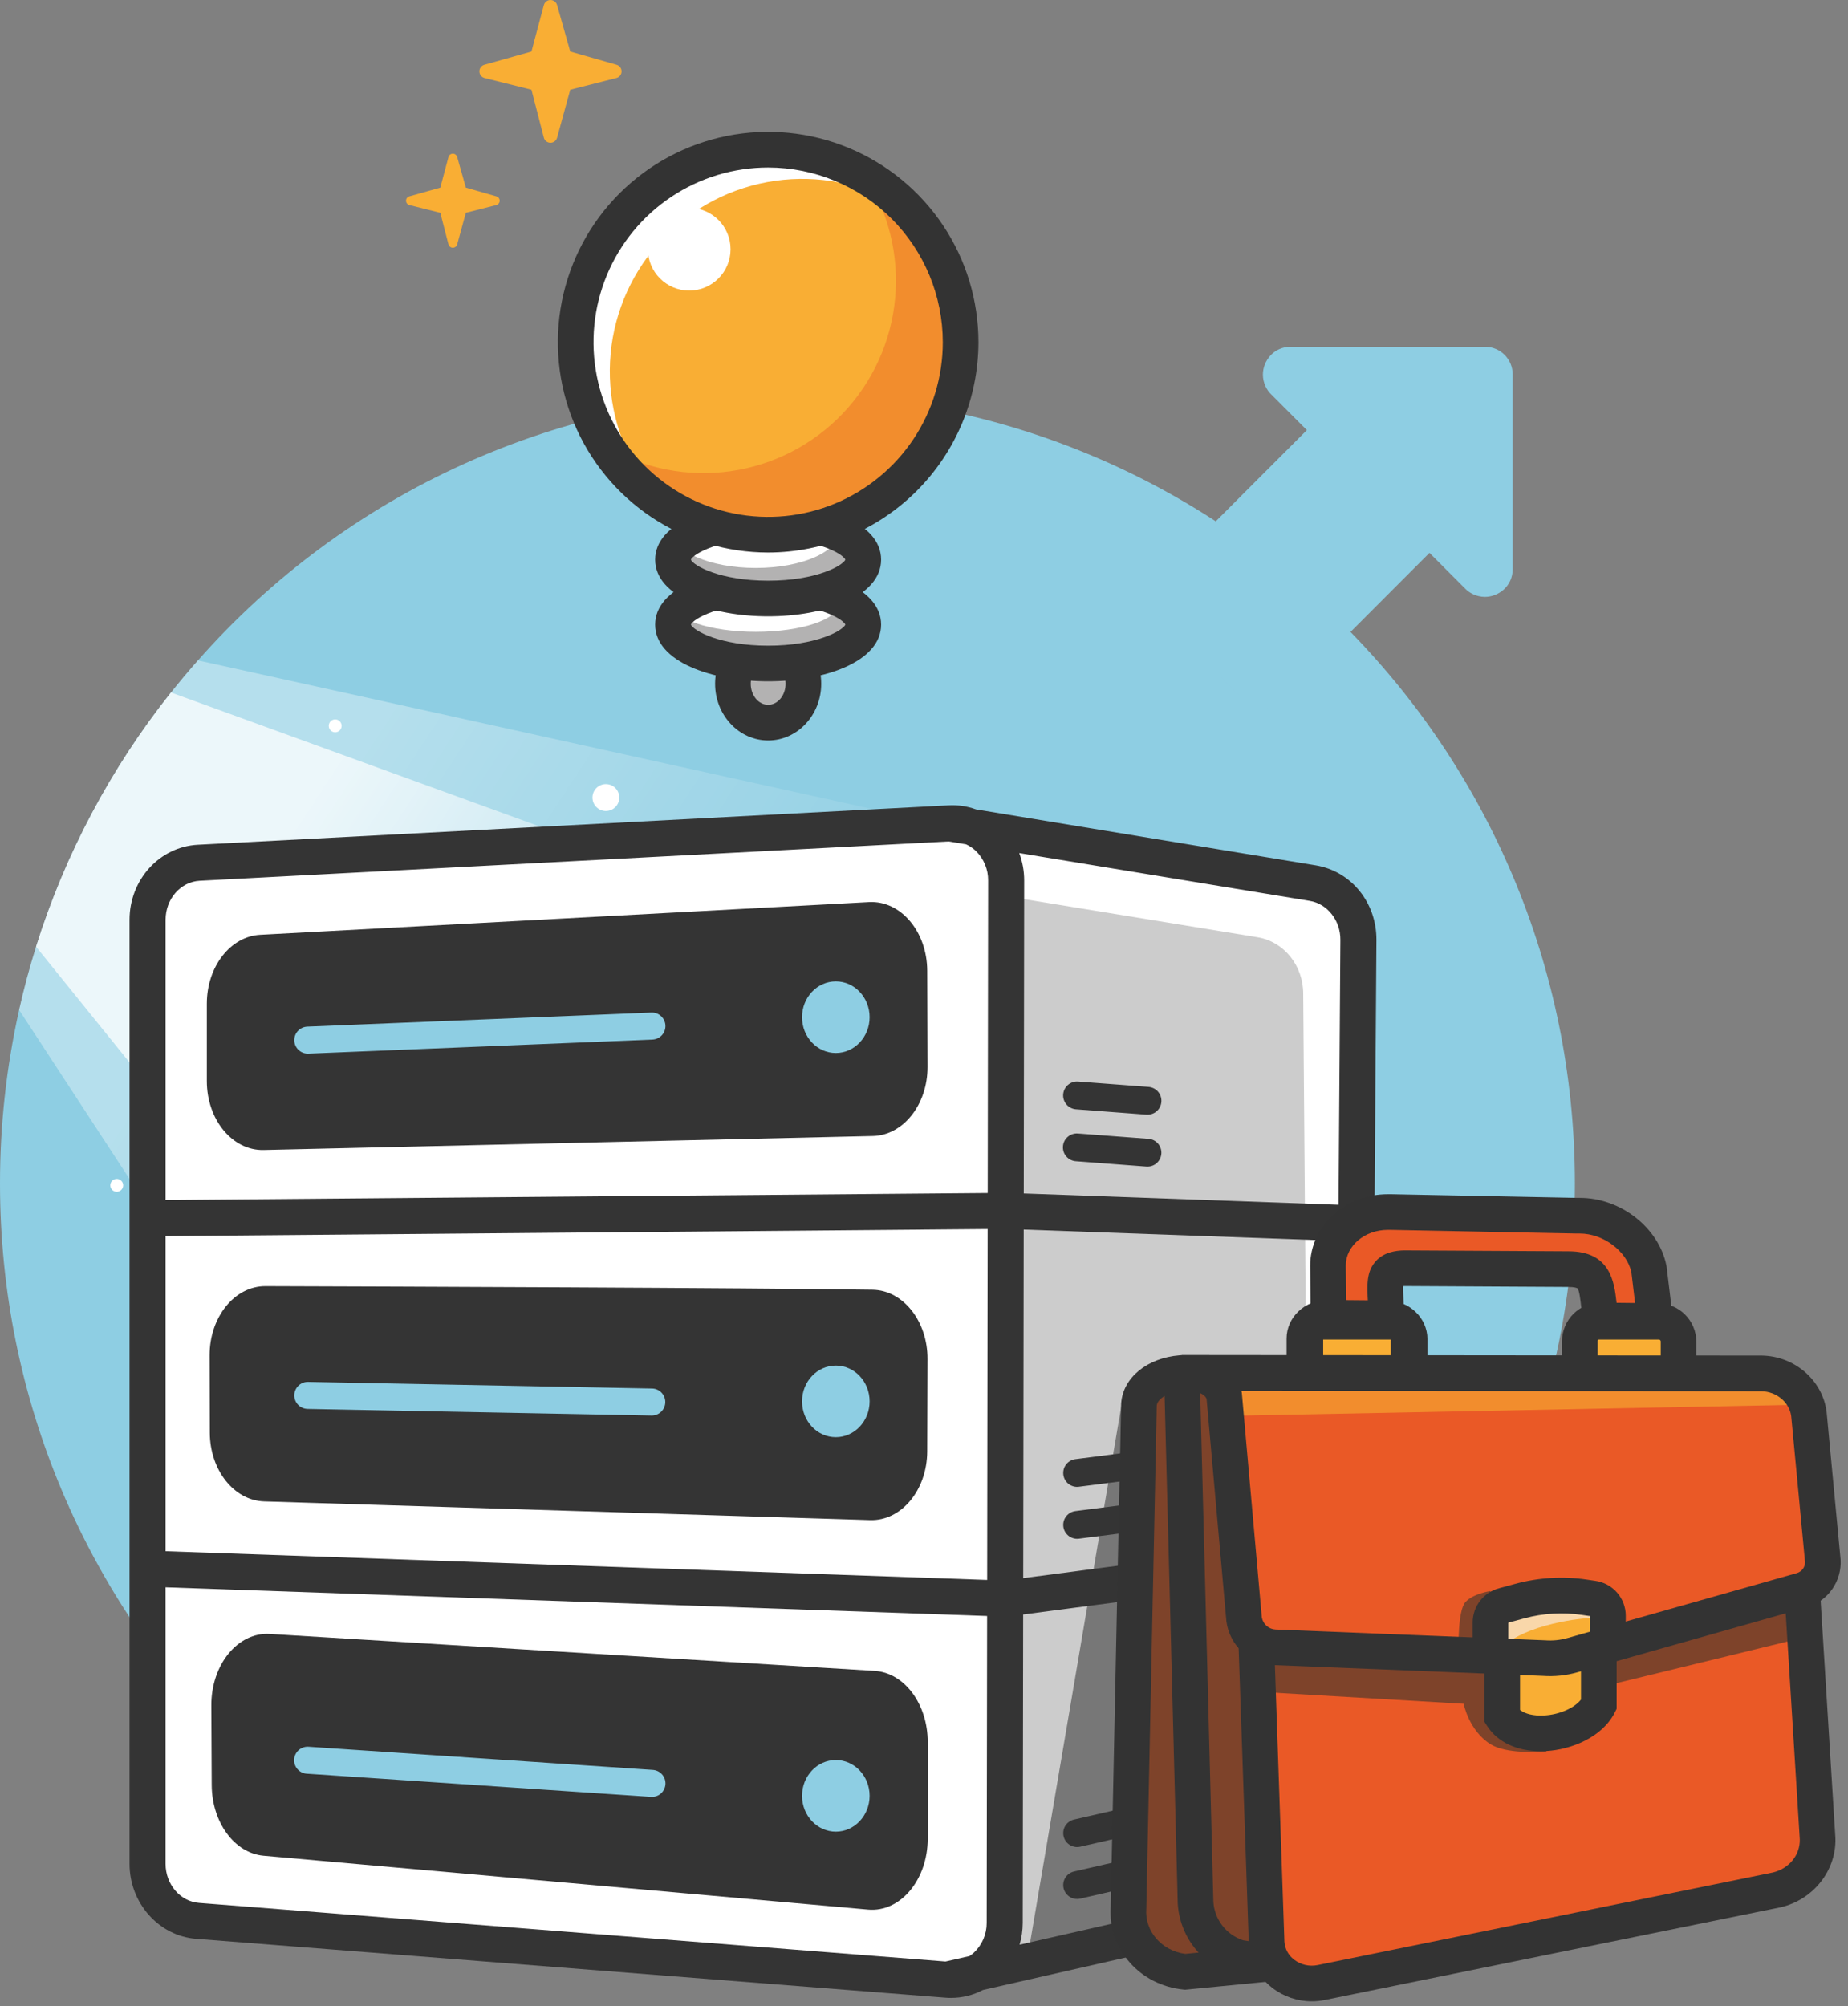 <?xml version="1.0" encoding="UTF-8"?> <svg xmlns="http://www.w3.org/2000/svg" width="164" height="178" viewBox="0 0 164 178" fill="none"><rect x="0" y="0" width="164" height="178" fill="#808080" stroke="none"/><g clip-path="url(#clip0_527_1360)"><path d="M139.761 104.999C139.761 143.66 108.474 175 69.88 175C31.287 175 1.47952e-05 143.66 1.47952e-05 104.999C-0.003 99.82 0.566 94.657 1.697 89.603C2.122 87.703 2.624 85.833 3.202 83.993V83.991C5.775 75.8 9.835 68.155 15.176 61.439H15.178C15.95 60.467 16.747 59.518 17.567 58.591C24.116 51.165 32.168 45.221 41.188 41.153C50.208 37.085 59.989 34.987 69.88 34.999C108.474 34.999 139.761 66.339 139.761 104.999Z" fill="#8ECEE3"></path><path opacity="0.35" d="M98.362 76.396L85.552 114.283L37.659 144.641L1.695 89.603C2.121 87.703 2.622 85.833 3.2 83.993V83.991C5.774 75.8 9.833 68.155 15.174 61.439H15.176C15.948 60.467 16.745 59.518 17.565 58.591L98.362 76.396Z" fill="url(#paint0_linear_527_1360)"></path><path opacity="0.75" d="M95.406 90.588L53.89 146.739L3.199 83.993V83.991C5.772 75.8 9.832 68.155 15.173 61.439H15.175L95.406 90.588Z" fill="url(#paint1_linear_527_1360)"></path><path d="M53.769 71.953C54.427 71.953 54.96 71.419 54.96 70.76C54.96 70.102 54.427 69.567 53.769 69.567C53.111 69.567 52.578 70.102 52.578 70.76C52.578 71.419 53.111 71.953 53.769 71.953Z" fill="white"></path><path d="M37.664 85.96C39.144 85.96 40.343 84.758 40.343 83.276C40.343 81.794 39.144 80.592 37.664 80.592C36.184 80.592 34.984 81.794 34.984 83.276C34.984 84.758 36.184 85.96 37.664 85.96Z" fill="white"></path><path d="M10.36 105.735C10.675 105.735 10.93 105.479 10.93 105.164C10.93 104.848 10.675 104.592 10.36 104.592C10.044 104.592 9.789 104.848 9.789 105.164C9.789 105.479 10.044 105.735 10.36 105.735Z" fill="white"></path><path d="M29.746 64.967C30.061 64.967 30.317 64.711 30.317 64.396C30.317 64.08 30.061 63.824 29.746 63.824C29.431 63.824 29.176 64.08 29.176 64.396C29.176 64.711 29.431 64.967 29.746 64.967Z" fill="white"></path><path d="M79.891 90.588C80.912 90.588 81.739 89.759 81.739 88.737C81.739 87.715 80.912 86.886 79.891 86.886C78.87 86.886 78.043 87.715 78.043 88.737C78.043 89.759 78.87 90.588 79.891 90.588Z" fill="white"></path><path d="M102.932 51.216L115.977 38.16L112.793 34.973C112.45 34.649 112.075 34.002 112.075 33.233C112.075 32.028 113.025 30.767 114.539 30.767H131.781C133.148 30.767 134.244 31.855 134.244 33.233V50.491C134.244 52.006 132.983 52.957 131.781 52.957C131.012 52.957 130.366 52.582 130.042 52.238L126.858 49.051L113.814 62.109C113.343 62.58 112.665 62.819 112.075 62.819C111.663 62.819 110.939 62.706 110.351 62.116L102.925 54.683C102.336 54.095 102.223 53.37 102.223 52.957C102.223 52.366 102.462 51.688 102.932 51.216Z" fill="#8ECEE3"></path></g><path d="M84.027 175.64L116.452 168.273C118.527 167.682 119.976 165.696 119.991 163.419L120.551 83.395C120.569 80.883 118.848 78.737 116.505 78.352L84.273 73.048" fill="white"></path><path opacity="0.2" d="M84.031 175.64L112.706 168.21C114.78 167.619 116.228 165.633 116.244 163.356L115.653 88.197C115.671 85.686 113.95 83.54 111.608 83.155L89.292 79.512" fill="#010101"></path><path d="M99.58 124.344L91.129 174.027L103.076 171.312L99.58 124.344Z" fill="#777777"></path><path d="M89.29 78.114L89.162 170.595C89.158 173.537 86.797 175.857 84.028 175.639L17.521 170.419C15.025 170.223 13.094 168.02 13.094 165.367V81.604C13.094 78.904 15.092 76.679 17.637 76.545L84.273 73.047C87.005 72.904 89.294 75.215 89.29 78.114Z" fill="white"></path><path d="M82.286 86.125L82.313 94.644C82.324 97.989 80.162 100.726 77.459 100.788L23.393 102.031C20.626 102.095 18.355 99.336 18.355 95.911V89.05C18.355 85.774 20.441 83.077 23.087 82.935L77.126 80.033C79.931 79.883 82.275 82.65 82.286 86.125Z" fill="#343434"></path><path d="M82.311 120.575L82.285 128.769C82.274 132.201 79.987 134.951 77.216 134.866L23.442 133.207C20.765 133.124 18.627 130.419 18.619 127.104L18.602 120.251C18.594 116.856 20.817 114.1 23.559 114.108C35.48 114.145 65.575 114.252 77.428 114.426C80.144 114.466 82.324 117.211 82.311 120.575Z" fill="#343434"></path><path d="M82.331 154.561V163.111C82.331 166.777 79.902 169.675 77.042 169.42L23.39 164.641C20.811 164.411 18.804 161.678 18.788 158.371L18.754 151.32C18.736 147.694 21.102 144.79 23.936 144.963L77.622 148.242C80.258 148.403 82.331 151.184 82.331 154.561Z" fill="#343434"></path><path d="M74.174 93.423C75.83 93.423 77.173 92.001 77.173 90.246C77.173 88.49 75.83 87.068 74.174 87.068C72.518 87.068 71.176 88.49 71.176 90.246C71.176 92.001 72.518 93.423 74.174 93.423Z" fill="#8ECEE3"></path><path d="M74.174 127.508C75.83 127.508 77.173 126.086 77.173 124.33C77.173 122.575 75.83 121.153 74.174 121.153C72.518 121.153 71.176 122.575 71.176 124.33C71.176 126.086 72.518 127.508 74.174 127.508Z" fill="#8ECEE3"></path><path d="M74.174 162.505C75.83 162.505 77.173 161.082 77.173 159.327C77.173 157.572 75.83 156.149 74.174 156.149C72.518 156.149 71.176 157.572 71.176 159.327C71.176 161.082 72.518 162.505 74.174 162.505Z" fill="#8ECEE3"></path><path d="M27.308 93.48C26.994 93.478 26.695 93.353 26.472 93.132C26.25 92.912 26.122 92.613 26.117 92.3C26.112 91.987 26.23 91.684 26.445 91.456C26.66 91.229 26.956 91.095 27.269 91.082L57.806 89.835C58.124 89.822 58.434 89.936 58.667 90.152C58.901 90.367 59.04 90.667 59.053 90.985C59.066 91.303 58.952 91.613 58.736 91.847C58.521 92.08 58.221 92.219 57.903 92.232L27.367 93.479C27.347 93.481 27.326 93.479 27.307 93.479L27.308 93.48Z" fill="#8ECEE3"></path><path d="M57.82 125.588L27.294 125.002C27.136 124.999 26.981 124.965 26.837 124.902C26.692 124.839 26.562 124.748 26.453 124.634C26.232 124.405 26.111 124.098 26.117 123.779C26.123 123.461 26.256 123.159 26.485 122.938C26.714 122.717 27.022 122.597 27.34 122.603L57.866 123.189C58.181 123.196 58.482 123.326 58.702 123.553C58.922 123.78 59.044 124.084 59.041 124.4C59.038 124.716 58.911 125.018 58.686 125.24C58.462 125.463 58.159 125.588 57.843 125.588H57.82Z" fill="#8ECEE3"></path><path d="M57.776 159.42L27.251 157.366C27.239 157.366 27.227 157.365 27.216 157.364C27.058 157.353 26.903 157.31 26.762 157.239C26.62 157.168 26.494 157.069 26.391 156.949C26.288 156.828 26.209 156.689 26.16 156.538C26.111 156.387 26.093 156.228 26.105 156.07C26.118 155.912 26.162 155.758 26.235 155.617C26.308 155.477 26.408 155.352 26.529 155.25C26.65 155.148 26.791 155.071 26.942 155.023C27.093 154.976 27.252 154.959 27.41 154.973L57.937 157.027C58.248 157.048 58.538 157.188 58.746 157.419C58.955 157.65 59.066 157.953 59.056 158.264C59.045 158.575 58.914 158.869 58.691 159.086C58.467 159.302 58.168 159.423 57.857 159.423C57.829 159.423 57.802 159.422 57.776 159.42Z" fill="#8ECEE3"></path><path d="M11.496 81.604V165.367C11.496 168.835 14.088 171.754 17.397 172.013L83.904 177.234C84.068 177.247 84.232 177.254 84.394 177.254C85.385 177.254 86.362 177.013 87.238 176.551L116.849 169.823L116.89 169.812C119.637 169.03 121.571 166.406 121.591 163.431L122.151 83.406C122.175 80.081 119.909 77.292 116.765 76.775L86.617 71.812C85.841 71.528 85.015 71.405 84.19 71.45L17.555 74.947C14.158 75.126 11.496 78.05 11.496 81.604ZM118.582 136.366L90.804 140.012L90.847 109.088L118.766 110.091L118.582 136.366ZM87.605 140.172L14.695 137.625V109.668L87.648 109.042L87.605 140.172ZM17.723 78.142L84.184 74.654L85.728 74.908C86.049 75.053 86.343 75.251 86.599 75.494C86.948 75.834 87.225 76.241 87.413 76.692C87.601 77.142 87.695 77.625 87.691 78.113L87.653 105.845L14.695 106.469V81.606C14.695 79.752 16.025 78.232 17.723 78.142ZM116.246 79.93C117.8 80.186 118.964 81.67 118.952 83.383L118.788 106.891L90.852 105.886L90.89 78.117C90.891 77.286 90.742 76.463 90.452 75.685L116.246 79.93H116.246ZM116.051 166.724L90.481 172.534C90.666 171.905 90.76 171.253 90.761 170.597L90.799 143.237L118.56 139.595L118.393 163.407C118.383 164.957 117.422 166.315 116.052 166.724H116.051ZM17.647 168.824C15.991 168.694 14.694 167.176 14.694 165.367V140.826L87.6 143.372L87.562 170.593C87.566 171.087 87.467 171.576 87.273 172.03C87.08 172.485 86.794 172.894 86.436 173.233C86.311 173.347 86.177 173.451 86.036 173.543L83.911 174.026L17.648 168.825L17.647 168.824Z" fill="#343434"></path><path d="M101.831 103.504C102.151 103.504 102.458 103.38 102.688 103.158C102.918 102.936 103.054 102.634 103.066 102.315C103.077 101.996 102.965 101.684 102.752 101.446C102.539 101.208 102.242 101.061 101.923 101.038L95.673 100.565C95.51 100.551 95.346 100.569 95.19 100.618C95.034 100.667 94.89 100.747 94.765 100.853C94.64 100.959 94.537 101.088 94.463 101.234C94.389 101.38 94.344 101.539 94.332 101.702C94.319 101.865 94.34 102.029 94.391 102.184C94.442 102.339 94.524 102.483 94.632 102.606C94.739 102.729 94.87 102.83 95.017 102.903C95.164 102.975 95.323 103.017 95.487 103.027L101.737 103.501C101.769 103.503 101.8 103.504 101.831 103.504V103.504Z" fill="#343434"></path><path d="M101.834 98.896C102.153 98.896 102.461 98.773 102.691 98.551C102.921 98.329 103.056 98.027 103.068 97.708C103.08 97.388 102.968 97.077 102.755 96.839C102.542 96.6 102.245 96.454 101.926 96.43L95.676 95.957C95.349 95.932 95.026 96.038 94.778 96.252C94.529 96.465 94.376 96.769 94.351 97.095C94.326 97.421 94.432 97.745 94.646 97.993C94.859 98.241 95.162 98.395 95.489 98.419L101.739 98.893C101.771 98.895 101.803 98.896 101.834 98.896Z" fill="#343434"></path><path d="M95.427 134.066C95.117 134.107 94.834 134.264 94.636 134.506C94.438 134.748 94.338 135.055 94.358 135.367C94.377 135.679 94.515 135.972 94.742 136.187C94.969 136.402 95.269 136.522 95.581 136.525C95.634 136.525 95.687 136.521 95.739 136.515L101.99 135.717C102.311 135.671 102.601 135.5 102.797 135.242C102.993 134.984 103.08 134.659 103.039 134.338C102.998 134.016 102.832 133.724 102.577 133.523C102.322 133.323 101.999 133.231 101.677 133.267L95.427 134.065V134.066Z" fill="#343434"></path><path d="M101.99 131.109C102.311 131.063 102.601 130.893 102.797 130.635C102.993 130.377 103.08 130.052 103.039 129.73C102.998 129.409 102.832 129.116 102.577 128.916C102.322 128.716 101.999 128.624 101.677 128.66L95.427 129.458C95.117 129.499 94.834 129.656 94.636 129.898C94.438 130.14 94.338 130.447 94.358 130.759C94.377 131.071 94.515 131.364 94.742 131.579C94.969 131.794 95.269 131.914 95.581 131.917C95.634 131.916 95.687 131.913 95.739 131.906L101.99 131.109V131.109Z" fill="#343434"></path><path d="M94.384 167.508C94.419 167.667 94.485 167.817 94.578 167.95C94.67 168.083 94.788 168.196 94.925 168.284C95.062 168.371 95.214 168.43 95.374 168.459C95.534 168.487 95.697 168.484 95.856 168.449L102.106 167.016L102.127 167.011C102.446 166.935 102.721 166.736 102.892 166.457C103.064 166.178 103.118 165.842 103.041 165.523C102.965 165.205 102.766 164.93 102.487 164.758C102.208 164.587 101.872 164.533 101.554 164.609L95.305 166.042C94.99 166.117 94.717 166.313 94.544 166.587C94.372 166.861 94.315 167.192 94.384 167.508Z" fill="#343434"></path><path d="M94.384 162.901C94.419 163.06 94.485 163.21 94.578 163.343C94.67 163.476 94.788 163.589 94.925 163.676C95.062 163.764 95.214 163.823 95.374 163.852C95.533 163.88 95.697 163.877 95.856 163.842L102.106 162.409C102.421 162.331 102.693 162.133 102.863 161.857C103.033 161.581 103.088 161.249 103.015 160.933C102.943 160.617 102.749 160.342 102.475 160.168C102.202 159.994 101.871 159.934 101.554 160.002L95.305 161.435C94.99 161.51 94.717 161.706 94.544 161.98C94.372 162.254 94.315 162.585 94.384 162.901Z" fill="#343434"></path><path d="M101.5 123.429L100.395 171.22L104.268 175.64L113.01 174.177L116.415 176.745L158.851 167.882L161.249 163.945L159.928 141.077L161.303 138.793L159.431 123.182L154.263 121.802L104.879 121.153L101.5 123.429Z" fill="#EA5926"></path><path d="M112.106 150.119L129.89 151.161C129.89 151.161 130.355 153.543 132.27 154.745C133.667 155.622 136.507 155.423 137.181 155.423L141.912 149.706L160.292 145.231L159.893 141.156L144.061 145.231L135.67 146.374L131.871 146.313L132.27 141.156C132.27 141.156 130.762 141.374 130.056 142.129C129.351 142.883 129.447 146.273 129.447 146.273L112.105 145.995L112.106 150.119Z" fill="#7E432A"></path><path d="M101.5 123.429L100.395 171.22L104.111 174.939H113.01L111.49 145.541L108.282 121.802L101.5 123.429Z" fill="#7E432A"></path><path d="M160.327 124.616L108.945 125.62L107.344 121.802H157.113L160.327 124.616Z" fill="#F28D2D"></path><path d="M132.27 143.015V146.296L133.877 152.868L137.944 153.702L141.802 151.513L142.427 143.276L132.27 143.015Z" fill="#F9AE34"></path><path d="M132.535 146.926C132.535 146.926 133.478 145.257 137.092 144.25C140.707 143.243 142.896 143.59 142.896 143.59L140.637 141.078L132.27 142.304L132.535 146.926Z" fill="#F9D7AA"></path><path d="M115.801 121.359V118.762C115.801 117.766 116.695 116.958 117.798 116.958L123.055 117.004C124.158 117.004 125.052 117.812 125.052 118.808V121.359" fill="#F9AE34"></path><path d="M140.199 121.359V118.955C140.211 118.465 140.417 118 140.772 117.662C141.127 117.323 141.601 117.14 142.091 117.151L147.071 117.207C147.561 117.195 148.035 117.379 148.39 117.717C148.745 118.055 148.951 118.52 148.963 119.01V121.359" fill="#F9AE34"></path><path d="M146.649 116.203L145.6 110.299C145.6 109.125 144.496 108.19 142.933 108.247L120.449 107.967C119.929 108.011 119.443 108.244 119.082 108.622C118.722 109 118.513 109.497 118.495 110.019L118.105 115.716L122.855 115.805L123.37 112.204L141.56 112.864L142.354 116.124L146.649 116.203Z" fill="#EA5926"></path><path d="M126.677 121.359H123.427V118.807C123.389 118.745 123.333 118.696 123.267 118.664C123.201 118.633 123.128 118.621 123.055 118.629L117.783 118.583C117.713 118.576 117.642 118.589 117.579 118.62C117.515 118.652 117.462 118.701 117.425 118.762V121.359H114.176V118.762C114.176 116.871 115.8 115.333 117.798 115.333L123.069 115.379C125.052 115.379 126.677 116.917 126.677 118.807V121.359Z" fill="#333333"></path><path d="M150.543 121.359H147.38V119.01C147.38 118.905 147.253 118.788 147.07 118.788L142.072 118.733C142.004 118.728 141.937 118.748 141.884 118.788C141.83 118.829 141.793 118.889 141.78 118.955V121.359H138.617V118.955C138.63 118.046 139.003 117.179 139.654 116.545C140.305 115.91 141.181 115.56 142.09 115.57L147.088 115.625C147.994 115.619 148.866 115.971 149.513 116.605C150.161 117.239 150.531 118.104 150.543 119.01V121.359Z" fill="#333333"></path><path d="M148.682 118.847H140.785L140.547 117.551C140.439 116.961 140.377 116.412 140.321 115.927C140.248 115.29 140.165 114.567 140.009 114.326C139.973 114.269 139.717 114.18 139.186 114.18L124.658 114.099C124.605 114.101 124.558 114.104 124.517 114.107C124.505 114.432 124.534 114.949 124.558 115.387C124.588 115.925 124.622 116.535 124.631 117.247L124.649 118.847H116.345L116.27 112.301C116.27 108.793 119.363 105.953 123.164 105.953H123.459L139.952 106.277H140.199C143.833 106.277 147.21 108.92 147.887 112.295L147.907 112.417L148.682 118.847ZM143.475 115.685H145.114L144.774 112.863C144.366 111.001 142.285 109.439 140.197 109.439H139.903L123.41 109.115H123.163C121.105 109.115 119.43 110.536 119.43 112.282L119.469 115.684H121.405C121.403 115.642 121.4 115.602 121.398 115.562C121.313 114.029 121.246 112.817 122.106 111.88C122.839 111.08 123.873 110.959 124.586 110.937H124.614H124.643L139.192 111.018C142.94 111.018 143.253 113.756 143.46 115.567L143.475 115.685Z" fill="#333333"></path><path d="M105.175 176.528L105.021 176.513C101.147 176.132 98.322 172.913 98.57 169.175L99.496 124.529L99.499 124.488C99.664 122.226 101.794 120.479 104.68 120.244C104.748 120.238 104.814 120.234 104.881 120.23V120.219H105.175C105.266 120.218 105.355 120.217 105.443 120.219L156.359 120.268C159.269 120.316 161.737 122.457 162.098 125.246L162.104 125.3L163.343 138.375C163.395 139.304 163.134 140.223 162.602 140.985C162.07 141.748 161.298 142.311 160.409 142.584L160.359 142.598L139.958 148.373C138.971 148.653 137.943 148.758 136.92 148.684L112.982 147.726C111.948 147.661 110.969 147.237 110.213 146.53C109.457 145.822 108.97 144.873 108.837 143.846L108.832 143.803L107.078 124.108C106.863 123.548 105.835 123.323 104.937 123.396C103.742 123.494 102.73 124.07 102.656 124.689L101.73 169.318L101.727 169.359C101.583 171.347 103.093 173.074 105.187 173.349L112.857 172.603L113.163 175.751L105.175 176.528ZM113.195 144.571L137.127 145.528C137.79 145.578 138.457 145.511 139.097 145.33L159.467 139.564C159.676 139.502 159.859 139.375 159.989 139.201C160.119 139.027 160.189 138.815 160.188 138.598L158.959 125.631C158.787 124.401 157.657 123.46 156.318 123.432L110.163 123.388L110.178 123.448L110.204 123.561L110.215 123.677L111.98 143.499C112.032 143.788 112.18 144.052 112.401 144.247C112.621 144.441 112.901 144.556 113.195 144.571Z" fill="#333333"></path><path d="M116.408 177.555C115.137 177.558 113.902 177.135 112.899 176.356C112.292 175.887 111.792 175.294 111.434 174.615C111.077 173.937 110.868 173.19 110.824 172.425V172.395L109.91 145.839L113.071 145.73L113.984 172.269C114.005 172.581 114.092 172.884 114.24 173.159C114.389 173.434 114.595 173.673 114.844 173.861C115.135 174.085 115.471 174.244 115.829 174.327C116.186 174.411 116.558 174.416 116.918 174.344L157.34 166.127C158.773 165.778 159.748 164.582 159.722 163.204L158.35 141.175L161.507 140.979L162.883 163.093C162.963 165.956 160.928 168.529 158.045 169.21L157.996 169.221L117.535 177.445C117.164 177.518 116.786 177.555 116.408 177.555Z" fill="#333333"></path><path d="M112.761 175.738L109.561 175.222L109.446 175.185C108.072 174.757 106.863 173.917 105.982 172.78C105.1 171.642 104.589 170.261 104.517 168.824L103.301 121.842L106.463 121.761L107.68 168.726C107.728 169.493 108.004 170.228 108.473 170.836C108.943 171.445 109.583 171.899 110.313 172.14L113.266 172.616L112.761 175.738Z" fill="#333333"></path><path d="M133.854 146.186H130.691V143.917C130.698 143.228 130.931 142.561 131.354 142.018C131.778 141.474 132.368 141.085 133.034 140.91L134.476 140.519C136.549 139.956 138.716 139.829 140.841 140.145L141.559 140.251C142.308 140.35 142.997 140.717 143.497 141.285C143.996 141.852 144.274 142.581 144.277 143.337V145.225H141.114V143.384C141.109 143.382 141.103 143.38 141.097 143.379L140.379 143.274C138.685 143.026 136.957 143.127 135.303 143.571L133.861 143.962L133.855 143.964L133.854 146.186Z" fill="#333333"></path><path d="M136.73 155.368C134.628 155.368 132.917 154.574 131.991 153.152L131.734 152.759V147.163H134.897V151.704C135.343 152.062 136.115 152.248 137.027 152.197C138.391 152.124 139.723 151.535 140.304 150.784V146.296H143.467V151.608L143.296 151.945C142.189 154.132 139.436 155.233 137.198 155.355C137.04 155.363 136.884 155.368 136.73 155.368Z" fill="#333333"></path><path d="M68.171 64.113C69.898 64.113 71.299 62.569 71.299 60.665C71.299 58.761 69.898 57.217 68.171 57.217C66.443 57.217 65.043 58.761 65.043 60.665C65.043 62.569 66.443 64.113 68.171 64.113Z" fill="#B3B2B2"></path><path d="M68.17 65.694C65.574 65.694 63.461 63.438 63.461 60.665C63.461 57.892 65.574 55.636 68.17 55.636C70.767 55.636 72.879 57.892 72.879 60.665C72.879 63.438 70.767 65.694 68.17 65.694ZM68.17 58.799C67.319 58.799 66.624 59.636 66.624 60.665C66.624 61.694 67.317 62.532 68.17 62.532C69.023 62.532 69.717 61.694 69.717 60.665C69.717 59.636 69.023 58.799 68.17 58.799Z" fill="#333333"></path><path d="M68.168 58.865C72.832 58.865 76.613 57.321 76.613 55.417C76.613 53.513 72.832 51.969 68.168 51.969C63.504 51.969 59.723 53.513 59.723 55.417C59.723 57.321 63.504 58.865 68.168 58.865Z" fill="#B3B2B2"></path><path d="M67.073 56.056C71.133 56.056 74.424 54.948 74.424 53.581C74.424 52.214 71.133 51.106 67.073 51.106C63.014 51.106 59.723 52.214 59.723 53.581C59.723 54.948 63.014 56.056 67.073 56.056Z" fill="white"></path><path d="M68.167 60.446C63.185 60.446 58.141 58.719 58.141 55.417C58.141 52.115 63.185 50.388 68.167 50.388C73.15 50.388 78.194 52.115 78.194 55.417C78.194 58.719 73.15 60.446 68.167 60.446ZM61.311 55.417C61.555 55.961 63.906 57.284 68.167 57.284C72.428 57.284 74.78 55.961 75.023 55.417C74.78 54.873 72.429 53.55 68.167 53.55C63.906 53.55 61.554 54.873 61.311 55.417Z" fill="#333333"></path><path d="M68.168 53.102C72.832 53.102 76.613 51.558 76.613 49.654C76.613 47.749 72.832 46.206 68.168 46.206C63.504 46.206 59.723 47.749 59.723 49.654C59.723 51.558 63.504 53.102 68.168 53.102Z" fill="#B3B2B2"></path><path d="M67.073 50.388C71.133 50.388 74.424 48.956 74.424 47.19C74.424 45.423 71.133 43.992 67.073 43.992C63.014 43.992 59.723 45.423 59.723 47.19C59.723 48.956 63.014 50.388 67.073 50.388Z" fill="white"></path><path d="M68.167 54.682C63.185 54.682 58.141 52.955 58.141 49.653C58.141 46.351 63.185 44.623 68.167 44.623C73.15 44.623 78.194 46.351 78.194 49.653C78.194 52.955 73.15 54.682 68.167 54.682ZM61.311 49.653C61.555 50.197 63.906 51.519 68.167 51.519C72.429 51.519 74.781 50.197 75.023 49.653C74.78 49.109 72.429 47.786 68.167 47.786C63.906 47.786 61.554 49.111 61.311 49.654V49.653Z" fill="#333333"></path><path d="M68.17 47.439C77.603 47.439 85.25 39.792 85.25 30.359C85.25 20.926 77.603 13.279 68.17 13.279C58.737 13.279 51.09 20.926 51.09 30.359C51.09 39.792 58.737 47.439 68.17 47.439Z" fill="#F9AE34"></path><path d="M61.165 25.78C63.191 25.78 64.833 24.138 64.833 22.112C64.833 20.086 63.191 18.443 61.165 18.443C59.139 18.443 57.496 20.086 57.496 22.112C57.496 24.138 59.139 25.78 61.165 25.78Z" fill="white"></path><path d="M76.755 15.597C78.847 18.818 79.792 22.651 79.438 26.475C79.083 30.3 77.449 33.893 74.801 36.675C72.152 39.456 68.643 41.264 64.84 41.805C61.038 42.346 57.163 41.59 53.844 39.658C55.248 41.822 57.125 43.64 59.332 44.975C61.54 46.31 64.021 47.128 66.59 47.367C69.159 47.605 71.749 47.259 74.164 46.354C76.58 45.448 78.76 44.007 80.539 42.139C82.318 40.27 83.65 38.023 84.437 35.566C85.223 33.109 85.442 30.505 85.078 27.951C84.714 25.397 83.776 22.958 82.334 20.819C80.893 18.679 78.985 16.894 76.755 15.597Z" fill="#F28D2D"></path><path d="M51.087 30.359C51.082 34.026 52.262 37.597 54.452 40.539C55.208 41.178 56.018 41.75 56.873 42.249C54.78 39.028 53.835 35.195 54.19 31.371C54.544 27.546 56.178 23.953 58.827 21.171C61.475 18.39 64.985 16.582 68.787 16.041C72.59 15.499 76.464 16.256 79.784 18.188C79.583 17.88 79.372 17.579 79.151 17.284C76.662 15.192 73.626 13.853 70.402 13.427C67.178 13 63.899 13.503 60.951 14.877C58.003 16.25 55.509 18.437 53.761 21.18C52.013 23.922 51.085 27.107 51.086 30.36L51.087 30.359Z" fill="white"></path><path d="M68.17 49.021C64.479 49.021 60.871 47.926 57.802 45.876C54.733 43.825 52.341 40.911 50.928 37.501C49.516 34.091 49.146 30.339 49.866 26.719C50.586 23.099 52.364 19.773 54.974 17.163C57.584 14.554 60.909 12.776 64.529 12.056C68.149 11.336 71.901 11.706 75.311 13.118C78.721 14.531 81.636 16.923 83.686 19.992C85.737 23.061 86.831 26.669 86.831 30.36C86.826 35.307 84.858 40.05 81.359 43.549C77.861 47.047 73.117 49.015 68.17 49.021ZM68.17 14.861C65.104 14.861 62.108 15.77 59.559 17.473C57.01 19.175 55.023 21.596 53.85 24.428C52.677 27.26 52.37 30.377 52.968 33.383C53.566 36.39 55.042 39.151 57.21 41.319C59.377 43.486 62.139 44.963 65.146 45.561C68.152 46.159 71.269 45.852 74.101 44.679C76.933 43.506 79.353 41.519 81.056 38.97C82.759 36.422 83.668 33.425 83.668 30.36C83.664 26.25 82.029 22.311 79.124 19.405C76.218 16.5 72.279 14.865 68.17 14.861Z" fill="#333333"></path><path d="M50.606 7.963L49.437 12.221C49.401 12.349 49.324 12.463 49.217 12.543C49.11 12.623 48.98 12.667 48.847 12.666C48.713 12.665 48.583 12.62 48.478 12.538C48.372 12.456 48.297 12.341 48.263 12.212L47.163 7.963L43.001 6.923C42.871 6.89 42.757 6.815 42.674 6.71C42.591 6.605 42.545 6.476 42.543 6.342C42.541 6.209 42.583 6.078 42.663 5.971C42.742 5.863 42.855 5.785 42.984 5.749L47.163 4.571L48.264 0.45C48.298 0.322 48.374 0.208 48.479 0.127C48.584 0.046 48.713 0.001 48.846 1.69892e-05C48.979 -0.001 49.109 0.042 49.215 0.121C49.322 0.201 49.399 0.313 49.436 0.441L50.606 4.571L54.721 5.749C54.849 5.786 54.962 5.864 55.042 5.971C55.121 6.078 55.164 6.209 55.162 6.343C55.16 6.476 55.114 6.605 55.031 6.71C54.948 6.815 54.833 6.89 54.703 6.923L50.606 7.963Z" fill="#F9AE34"></path><path d="M41.342 18.88L40.573 21.685C40.549 21.77 40.498 21.845 40.428 21.898C40.358 21.951 40.272 21.979 40.184 21.979C40.096 21.978 40.01 21.948 39.941 21.894C39.871 21.84 39.822 21.764 39.799 21.679L39.075 18.881L36.334 18.195C36.248 18.174 36.172 18.124 36.118 18.055C36.063 17.986 36.033 17.901 36.031 17.813C36.03 17.725 36.058 17.639 36.11 17.568C36.163 17.497 36.238 17.446 36.322 17.422L39.075 16.646L39.8 13.932C39.822 13.848 39.872 13.773 39.941 13.719C40.011 13.666 40.096 13.636 40.183 13.636C40.271 13.635 40.356 13.663 40.426 13.716C40.497 13.768 40.548 13.842 40.572 13.926L41.342 16.646L44.053 17.422C44.137 17.446 44.212 17.497 44.264 17.568C44.317 17.639 44.345 17.725 44.343 17.813C44.342 17.901 44.312 17.986 44.257 18.055C44.202 18.125 44.126 18.174 44.041 18.195L41.342 18.88Z" fill="#F9AE34"></path><defs><linearGradient id="paint0_linear_527_1360" x1="21.78" y1="80.242" x2="103.687" y2="133.699" gradientUnits="userSpaceOnUse"><stop stop-color="white"></stop><stop offset="0.562" stop-color="white" stop-opacity="0"></stop></linearGradient><linearGradient id="paint1_linear_527_1360" x1="19.324" y1="82.431" x2="96.865" y2="133.038" gradientUnits="userSpaceOnUse"><stop stop-color="white"></stop><stop offset="0.562" stop-color="white" stop-opacity="0"></stop></linearGradient><clipPath id="clip0_527_1360"><rect width="146" height="156" fill="white" transform="translate(0 19)"></rect></clipPath></defs></svg> 
